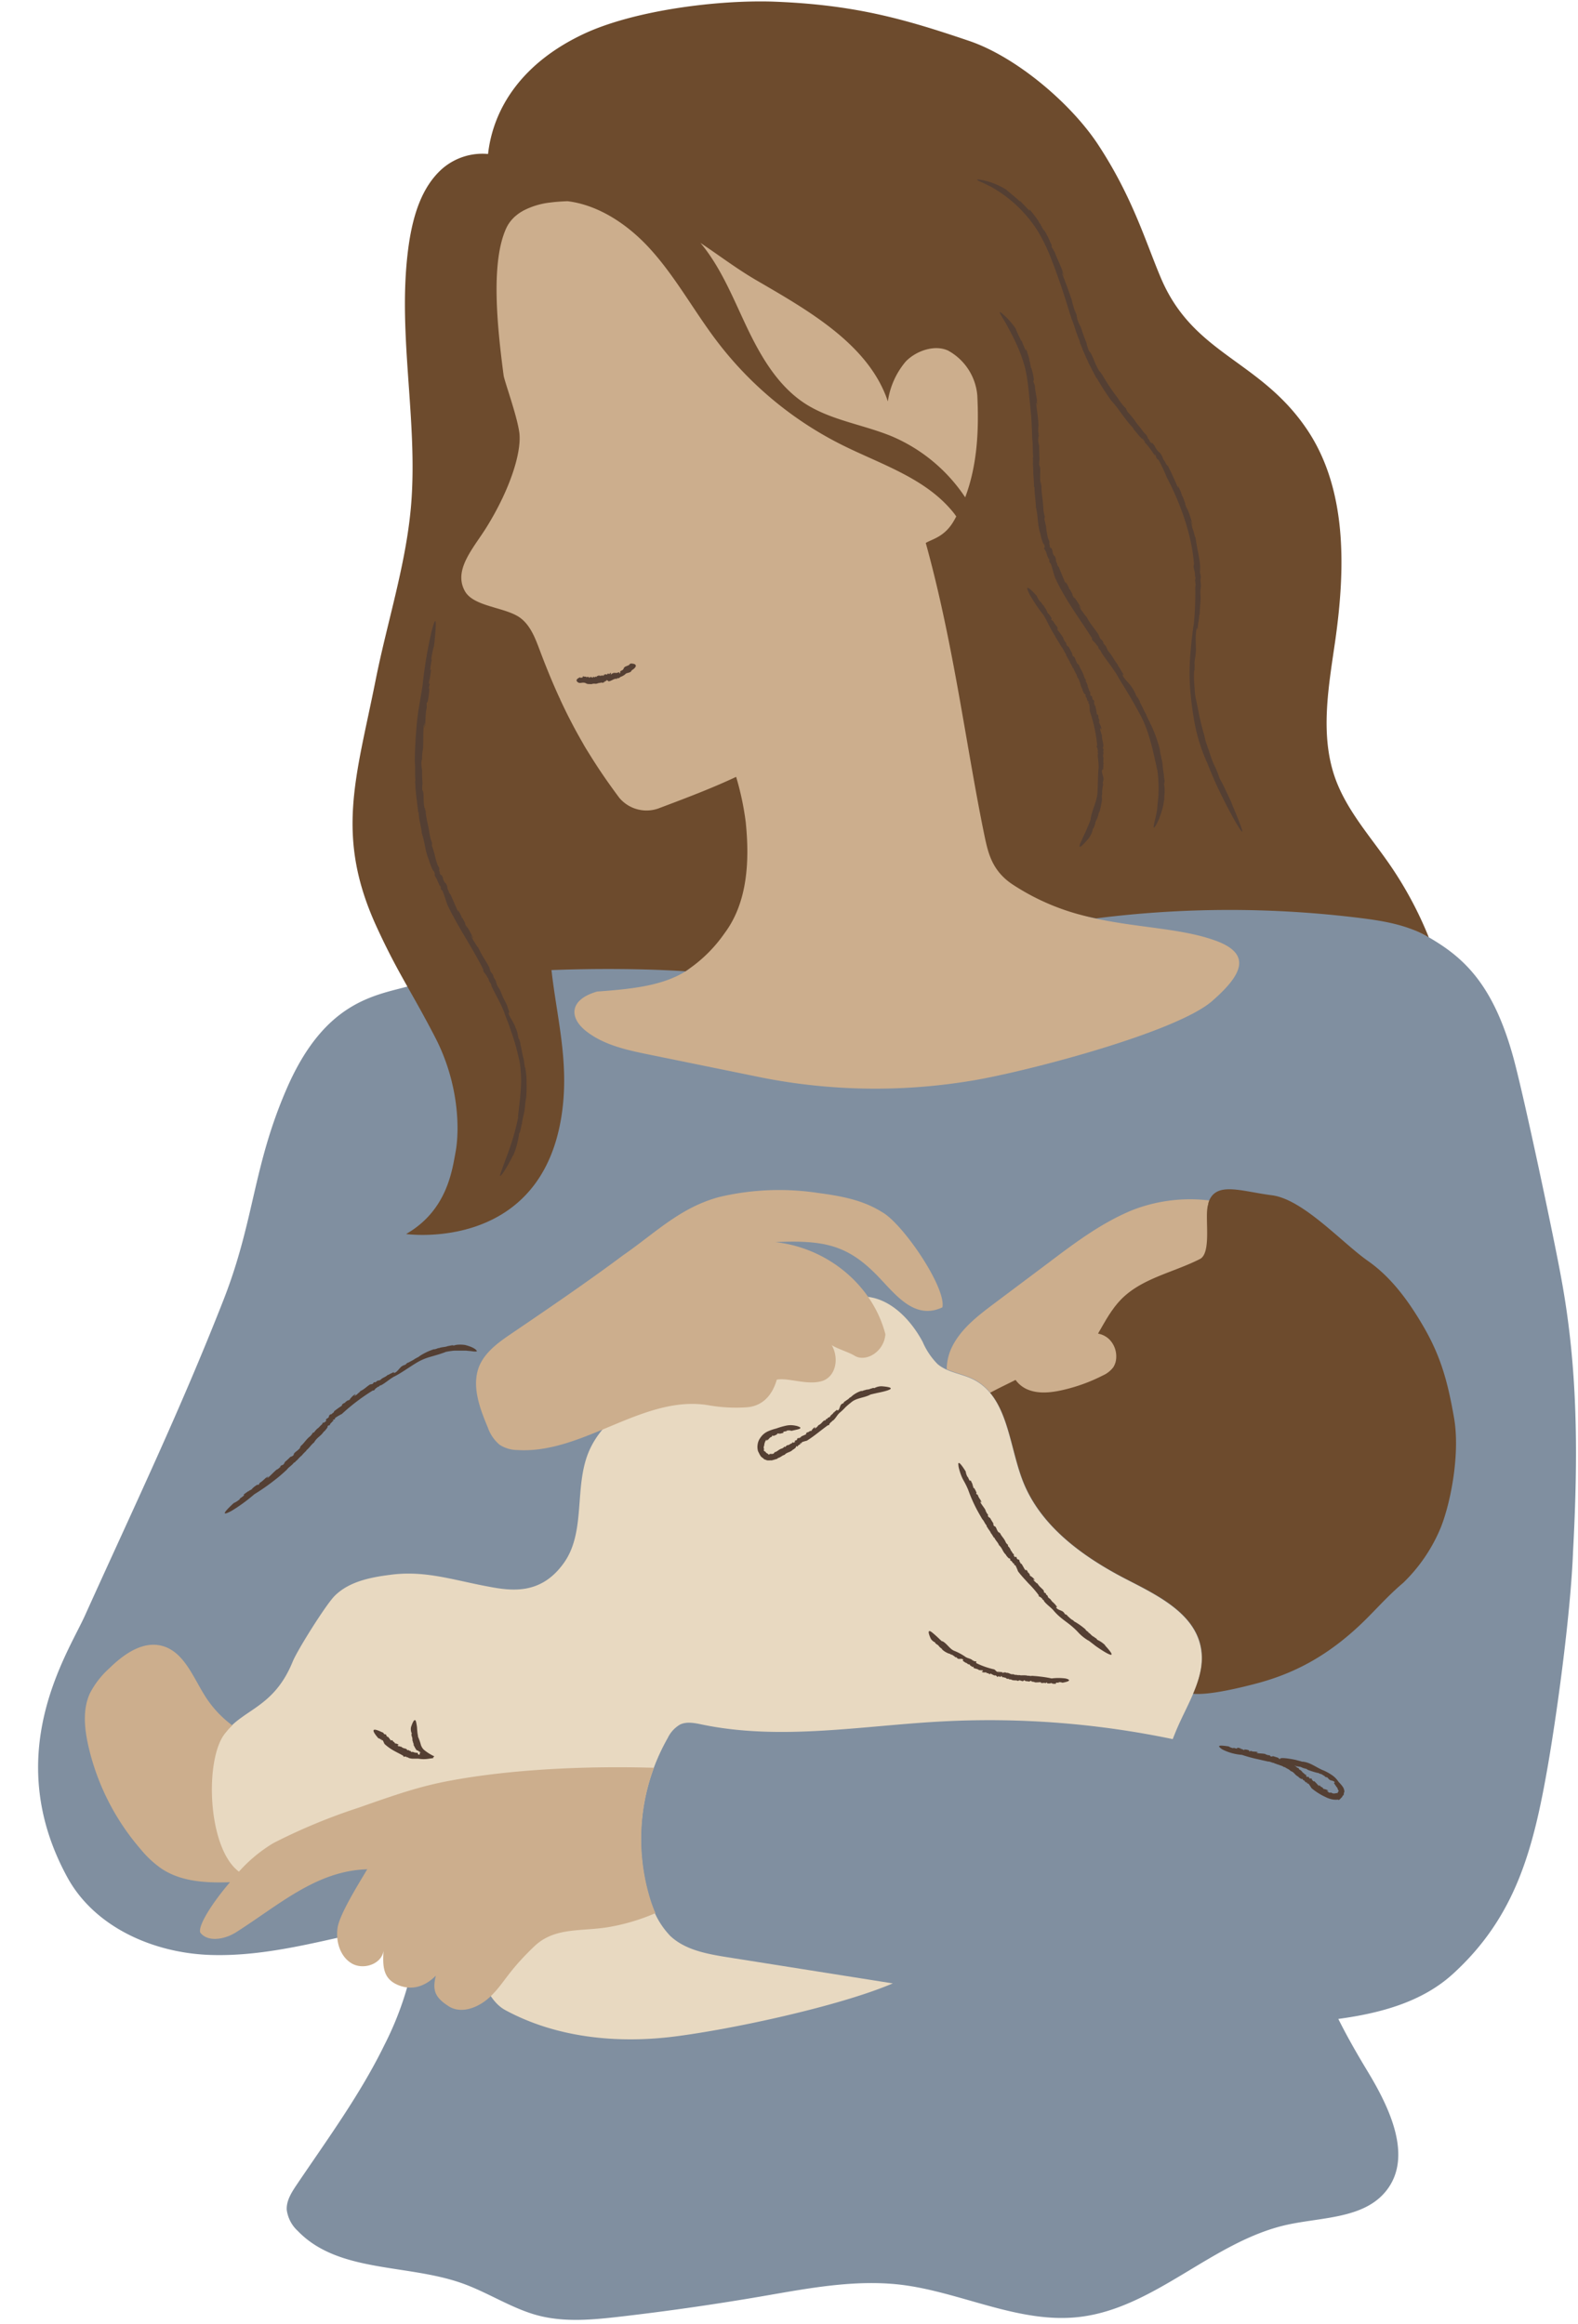 <?xml version="1.0" encoding="UTF-8"?>
<!DOCTYPE svg PUBLIC '-//W3C//DTD SVG 1.0//EN'
          'http://www.w3.org/TR/2001/REC-SVG-20010904/DTD/svg10.dtd'>
<svg height="439.6" preserveAspectRatio="xMidYMid meet" version="1.0" viewBox="-7.2 -0.3 298.5 439.6" width="298.5" xmlns="http://www.w3.org/2000/svg" xmlns:xlink="http://www.w3.org/1999/xlink" zoomAndPan="magnify"
><g data-name="Layer 2"
  ><g data-name="Layer 1"
    ><g
      ><g id="change1_1"
        ><path d="M290.36,293.26c-.43,11.2-2.85,29.41-4.76,40.45-2.76,15.87-6.1,28.6-18,39.43-5.75,5.23-13.55,7.39-21.64,8.48,1.72,3.45,3.66,6.81,5.62,10.05,4.16,6.89,8.44,16,3.53,22.35-4.15,5.38-12.12,5.08-18.76,6.52-14.15,3.08-25.07,15.84-39.47,17.47-11.43,1.29-22.35-4.76-33.77-6.12-8.71-1-17.47.7-26.11,2.19q-13.4,2.3-26.89,3.86c-5.12.59-10.38,1.09-15.37-.18s-9.58-4.38-14.55-6.14c-10.4-3.69-23.41-1.93-31.06-9.89a6.58,6.58,0,0,1-2.09-4c-.09-1.72.91-3.29,1.87-4.72,5.85-8.67,12.07-17.15,16.65-26.55a60.68,60.68,0,0,0,6.4-22.5,21.17,21.17,0,0,0-7.33.56c-10.6,2.17-21.17,5.35-32,5s-22-5.27-27.14-14.78c-12.66-23.3.13-42.22,3.37-49.41,9.3-20.6,18-38.75,26.25-59.8,5.86-15,5.51-25.13,11.93-39.9C54.4,188.68,64.13,188,70.68,186.1c12.92-3.67,58.68-17.58,70.62-11.43L161.79,169c27.7-9,47-5.13,75.94-1.52,4.37.54,21.13,7.15,25,9.33,6.79,3.86,12.51,8.88,16.38,23.09,2.05,7.53,7.67,34.11,9,41.48C291.33,258.7,291.32,275.3,290.36,293.26Z" fill="#808fa0"
        /></g
        ><g id="change2_1"
        ><path d="M215.45,326.69c-.29.68-.55,1.33-.81,2a169.72,169.72,0,0,0-43.95-3.33c-15,.82-30.23,3.63-45,.59-1.42-.3-3-.64-4.28,0a5.88,5.88,0,0,0-2.3,2.53,38.75,38.75,0,0,0-3.31,30.69,15.59,15.59,0,0,0,3.77,6.73c2.84,2.7,7,3.43,10.84,4.05l31.28,4.95-.13.05c-10.1,4.29-30.3,8.63-41.18,10s-22.35.23-32-5c-6.51-3.53-6.2-18.95-14.09-26.84-6.5-6.5-5.15-4.25-18.72-.49-5.3,1.48-14.26,4.41-19.15,1.89-6.83-3.52-5.15-22.22-1-27.05,3.52-4.56,9.2-4.7,12.76-13.46.89-2.18,6.25-10.71,7.9-12.38,2.68-2.7,6.68-3.52,10.45-4,6.41-.89,11.65.87,18,2.09,4.54.88,10.38,2,14.9-4.3,4.18-5.8,2-14.07,4.6-20.73,2.72-6.92,10-10.75,16.69-14l27.94-13.49c2.21-1.06,4.51-2.15,7-2.22,5.08-.15,9.27,4.08,11.67,8.56a13.63,13.63,0,0,0,2.81,4.2c1.86,1.6,4.52,1.81,6.71,2.89,6.58,3.26,6.74,12.33,9.38,19.17,3.35,8.69,11.54,14.53,19.83,18.78,5.81,3,12.64,6.36,13.87,12.77C221,316.66,217.59,321.69,215.45,326.69Z" fill="#e8d9c1"
        /></g
        ><g id="change3_1"
        ><path d="M222.08,189.08c-7,6.07-36.27,13.64-46,15.14a110.9,110.9,0,0,1-39-.64l-21.43-4.37c-4.17-.85-8.5-1.77-11.88-4.37s-3.32-6.06,2-7.57c7.75-.54,12.65-1.33,16.78-3.85,2.61-1.59.71-4.32,3.21-7.65,4.39-5.86,2.89-4.42,2.19-11.7a53.2,53.2,0,0,0-1.81-8.52c-4.11,1.93-8.76,0-14.84,2.24a6.7,6.7,0,0,1-7.67-1.92,103.83,103.83,0,0,1-15-27.76c-.85-2.25-1.72-4.65-3.59-6.15-2.72-2.17-8.92-2.13-10.62-5.16-2.32-4.13,1.8-8.32,4.25-12.37,4.38-7.28,6.51-14.32,5.92-17.86C84,83.22,81.75,77,81.61,76c-1.17-9,2-33.3,5.08-39.82,1.44-3.06,5-4.37,8.38-4.76a39.18,39.18,0,0,1,21.75,3.73c6.12,3,16.18,8,22.08,11.45,9.77,5.69,37.56,11.51,41.13,22.24a14.85,14.85,0,0,1,3.39-7.55c1.93-2,5.44-3.25,8-2.06a10.66,10.66,0,0,1,5.52,8.5c.5,8.31-.21,16.65-4.42,23.83-1.73,2.94-4,3.34-5.26,4.09,5.35,19.31-7.52,45.79-4.06,62.45.6,2.91,1.32,6.32,5.1,8.89,5.12,3.49,6.38,5.3,11.58,6.43,8.09,1.77,15.9,1.87,22.22,4C230,180,227.73,184.14,222.08,189.08ZM207,228.62c-5.66,2.32-10.63,6-15.53,9.71l-10.6,7.95c-3.15,2.37-6.42,4.87-8.09,8.44a9.93,9.93,0,0,0-.9,4c1.6.72,3.43,1.06,5,1.84a9.83,9.83,0,0,1,3.21,2.57c1.15-.65,11.66,5.69,13.38,4.85a5.16,5.16,0,0,0,2,1.69c2.09,1,4.56.76,6.83.25a32.5,32.5,0,0,0,7.64-2.77,5.1,5.1,0,0,0,2-1.55,3.6,3.6,0,0,0,.55-1.71,4.55,4.55,0,0,0-1.29-3.56,3.94,3.94,0,0,0-2.15-1.1c1.32-2.29,1.1-4.74,2.93-6.59,3.94-4,9.88-5.06,14.88-7.61,2.16-1.1,1-7.35,1.44-9.73.08-.51-6.92-8.13-6.76-8.51A30,30,0,0,0,207,228.62ZM116.5,334.11c-13.14-.38-27,.31-38.34,2.4-5.74,1.05-10,2.5-17.49,5.14a110.45,110.45,0,0,0-16.14,6.7A28.05,28.05,0,0,0,38,353.76c-6.06-4.52-6.53-21.67-2.51-26.3a11.76,11.76,0,0,1,1.25-1.37,20.59,20.59,0,0,1-5.07-5.42C29.32,317,27.57,312,23.26,311c-3.65-.84-7.16,1.72-9.82,4.33A16.5,16.5,0,0,0,9.82,320c-1.39,3-1.07,6.51-.36,9.75a45.27,45.27,0,0,0,10,19.83,19.39,19.39,0,0,0,3.93,3.64c3.72,2.45,8.37,2.7,12.91,2.54-3.42,4-6.07,8.23-5.62,9.52,1.36,1.82,4.52,1.39,6.82-.08,8.12-5.16,15.15-11.61,24.77-11.89-1.89,3.17-5.26,8.59-5.62,11.12s.49,5.41,2.7,6.7,5.68.11,6-2.43c-.18,2.94-.1,5.24,2.59,6.44s5.24.39,7.31-1.71c-.72,2.86-.1,4.14,2.37,5.76s5.81.24,7.94-1.8c2.65-2.55,3.21-4.63,8.33-9.52,4-3.8,9.2-2.68,14.58-3.72a38.77,38.77,0,0,0,8.32-2.54c-.35-.79-.65-1.62-.92-2.44A38.75,38.75,0,0,1,116.5,334.11Zm43.76-104.73c-3.42-2.28-6.9-3.25-12.65-4a49.14,49.14,0,0,0-18.8.77c-7.39,2-12,6.76-18.23,11.07C104.2,242,96.3,247.39,89.51,252c-2.36,1.6-4.83,3.37-6,6-1.59,3.74,0,8,1.57,11.75A7.49,7.49,0,0,0,87.3,273a6.24,6.24,0,0,0,3.34,1c12.55.81,23.9-10.61,36.29-8.45a30,30,0,0,0,7.08.37c2.41-.15,4.69-1.6,5.73-5.23,2.17-.41,5.59,1.05,8.39.31s3.45-4.35,2-6.84c1.24.78,3.22,1.3,4.46,2.08,2.18,1.14,5.49-.94,5.69-4.16-2.46-9.44-11.13-16.37-20.83-17.41,9.23-.41,13.67.52,19.39,6.43,3.34,3.45,6.94,8.4,12.23,5.91C171.77,243.47,164.41,232.38,160.26,229.38Z" fill="#ccae8d"
        /></g
        ><g id="change4_1"
        ><path d="M184.22,166.93a43.75,43.75,0,0,0,15.93,6.5,200.38,200.38,0,0,1,49.85-.08c4.38.54,8.84,1.27,12.67,3.45l.41.23a70.89,70.89,0,0,0-7.55-14c-3.63-5.23-8-10.1-10.15-16.09-2.95-8.27-1.25-17.36,0-26.05,1.95-13.79,2.31-29-5.65-40.4-8.9-12.8-21.18-13.78-27.3-28.13C209.55,45.6,207.07,37,200.48,27,195.33,19.2,185,10.45,176.13,7.44,163.82,3.26,154.38.56,138.89,0,128.45-.31,113,1.63,103.47,6,91.55,11.52,86.1,20.17,85.12,28.83a11.62,11.62,0,0,0-8.69,2.81C72.57,35.08,71,40.38,70.2,45.49,67.69,62.05,72,79,70.53,95.66c-1,11.1-4.51,21.8-6.68,32.72-3.69,18.51-7.69,29.44.17,46.6,4.08,8.9,6.62,12.28,11.12,21s4.61,17.4,3.85,21.58c-.67,3.64-1.65,11.14-9.37,15.58,0,0,25.82,3.67,29.5-23.05,1.33-9.7-1-17.9-2-26.88,8.38-.32,17.38-.28,25.34.23a26.91,26.91,0,0,0,7.4-7.2c4.39-5.86,4.75-13.78,4-21.06a53.43,53.43,0,0,0-1.81-8.52c-4.11,1.93-8.35,3.59-14.43,5.87a6.72,6.72,0,0,1-7.68-1.92c-1.29-1.73-2.49-3.42-3.61-5.09h0c-.55-.82-1.07-1.63-1.58-2.44l-.25-.4c-.49-.79-1-1.58-1.43-2.37l-.22-.38q-.66-1.16-1.29-2.31c0-.07-.07-.13-.1-.19-.43-.81-.85-1.62-1.27-2.45l-.24-.48c-.4-.82-.8-1.65-1.19-2.49,0-.1-.09-.2-.13-.3-.37-.79-.72-1.59-1.07-2.4-.07-.15-.13-.29-.19-.44-.37-.86-.73-1.74-1.09-2.63l-.23-.57c-.37-.92-.73-1.86-1.09-2.82-.85-2.25-1.71-4.65-3.59-6.15-2.72-2.17-8.92-2.13-10.62-5.16-2.32-4.13,1.8-8.32,4.25-12.37C89.48,91.87,91.6,84.83,91,81.29c-.52-3.35-2.81-9.56-2.94-10.62-1.18-9-2.51-21.38.55-27.9.09-.19.19-.36.29-.54s.1-.14.14-.22l.19-.27a3,3,0,0,1,.22-.28l.14-.18.29-.3.11-.12c.11-.11.23-.21.35-.31a.27.27,0,0,1,.08-.07l.4-.32,0,0,.46-.31h0l.51-.3A14.56,14.56,0,0,1,97,38c1-.13,2.1-.2,3.16-.24,5.93.73,11.43,4.44,15.54,8.94,4.9,5.36,8.37,11.85,12.78,17.63A67.83,67.83,0,0,0,152,83.83c7.23,3.62,15.42,6.15,20.69,12.28.37.42.71.85,1,1.29-.17.31-.33.62-.51.92-1.73,2.94-4,3.34-5.26,4.09,5.35,19.31,7.7,39,11.16,55.63C179.72,161,180.44,164.36,184.22,166.93Zm-8.84-73.15a31.42,31.42,0,0,0-13.95-11.57c-5.38-2.2-11.38-3-16.26-6.11-5.35-3.44-8.63-9.27-11.33-15-2.51-5.34-4.77-10.94-8.54-15.45,3.56,2.38,7,5,10.69,7.13,9.77,5.69,21.2,12.13,24.76,22.86a14.93,14.93,0,0,1,3.39-7.56c1.93-2,5.44-3.25,8-2.06a10.69,10.69,0,0,1,5.53,8.5C178,81.1,177.66,87.73,175.38,93.78Zm90,194.79a31,31,0,0,1-7.15,10.56c-2.33,1.95-4.39,4.2-6.53,6.37-7.72,7.85-14.89,11.05-21.74,12.8-2.56.66-8.38,2.1-11.46,1.81,1.22-2.87,2.06-5.78,1.48-8.79-1.23-6.41-8.06-9.8-13.87-12.77-8.29-4.25-16.48-10.09-19.83-18.78-2.12-5.49-2.65-12.4-6.17-16.6.24-.14.51-.28.8-.43,1.13-.6,2.63-1.31,4-2a5.41,5.41,0,0,0,2,1.69c2.09,1,4.56.75,6.83.24a32.55,32.55,0,0,0,7.65-2.76,5.09,5.09,0,0,0,2-1.56,3.53,3.53,0,0,0,.55-1.7,4.58,4.58,0,0,0-1.29-3.57,4.09,4.09,0,0,0-2.14-1.1l.25-.45c.18-.3.35-.6.52-.9l.21-.36c.08-.15.17-.29.26-.44l.24-.42c.08-.14.17-.28.26-.42s.17-.28.26-.42.22-.34.34-.51l.2-.31.3-.41.27-.38.43-.53a2.11,2.11,0,0,1,.19-.23q.32-.37.66-.72c3.94-4,9.88-5.06,14.88-7.61,2.16-1.09,1-7.35,1.43-9.73,0-.23.09-.44.14-.64a.93.93,0,0,0,0-.13c.06-.2.12-.39.19-.56,1.51-3.61,6.25-1.71,11.87-1,5.91.77,13.27,9,18.15,12.42,4.49,3.14,7.78,7.72,10.53,12.45,3.35,5.77,4.61,10.66,5.76,17.23S267.33,283.6,265.38,288.57Z" fill="#6d4b2d"
        /></g
        ><g id="change5_1"
        ><path d="M104.68,129.06h0Zm7.45-3.84v0c-.18.07-.28.12-.29.32-.13-.14-.14.07-.21,0h0c0,.18-.25,0-.27.21,0,0,0-.06,0-.08s-.12.16-.19.07c-.14.12-.38.23-.39.43v0c0,.14-.07.06-.11.15s0,0,0,0c0,.14-.18.13-.21.2l0-.06-.12.09,0,0c.08.18-.15,0-.19.11s0,.45-.15.41,0-.15-.07-.05c0-.09,0-.08,0-.14s-.16,0-.21.06l0-.07c0,.18-.25,0-.26.15s-.17-.19-.23,0l-.08-.08c-.06,0,0,.14-.07.11s-.09,0-.08-.09c-.16-.06-.21.23-.43.11,0,.14-.11.09-.11.2,0,0-.17.05-.11-.1s0,0,0,0V127c-.13-.1-.15.13-.25.14s.07,0,.06.06H108v-.07h-.15l0,.07c-.08,0-.13-.15-.18,0s.09.08,0,.13a1.53,1.53,0,0,0-.37-.08c0,.08,0,.09,0,.11l0-.08c-.1.14-.08-.16-.18,0v.12c-.08.17-.09-.16-.17.08,0,0,0,.17,0,.15v-.08s0,0-.06,0,0-.11-.06-.09l0-.1-.07.15c-.08-.07-.18,0-.22,0s-.16,0-.18.09c0-.08-.07-.1,0-.18,0,.08-.14.17-.19.08h0c-.18-.08-.28.15-.44.05,0,.09-.07,0,0,.16-.15.14-.3-.23-.35.14-.07,0-.09-.08-.12-.1v0a.71.71,0,0,1-.28,0s-.06.21-.15.16,0,0,0-.06,0,0,0-.08a.08.08,0,0,1,0,.05v0c-.06,0-.05,0,0,0a.11.11,0,0,0,0,.05c0-.09-.17,0-.17-.12-.17,0-.3.14-.45.16a.11.11,0,0,1,.07-.13H104c0-.08.07,0,.1-.05s-.26.11-.39,0l0,.06h0a.15.15,0,0,1-.06.09c0-.08,0-.17,0-.18s-.16,0-.24,0,0,.06,0,.09,0-.09-.08-.06l0-.1c0,.1-.11.09-.13.12s.06-.05.08-.1l-.21,0c-.09.06,0,.1-.06.18s-.15.06-.21,0v.09c-.14,0-.21,0-.27-.1-.56.24-.69.46-.66.63a.52.52,0,0,0,.21.29c.36.29.63.08,1.11.1s.51.28,1,.26a4.52,4.52,0,0,0,.64,0c.1-.12.28,0,.39-.11l0,.07s.08-.06.12,0v0c.06-.06.13,0,.16,0v0h.08l0,0a.45.45,0,0,1,.31-.06l0-.09c.21.09.27-.11.46,0v0c.2-.26.38.12.58-.14,0,0,0,.05,0,.07s.22-.07.19-.25c.08,0,.07,0,.09.11s0-.12.11-.14l0,0,.16-.06-.06-.15c.1,0,.06.18.14.13l0-.13c.13,0,.24.17.39.24.52-.07,1-.54,1.48-.49l0,.08c.06.13.06-.24.12-.13l0-.08s.06,0,.05.07,0,0,.06-.09l.08.06c.22,0,.32-.23.52-.29s.69-.32.88-.54.91-.16,1.12-.59c0,0,0,0,0-.06l.31-.21a1,1,0,0,0,.2-.17,1.2,1.2,0,0,0,.29-.38C113.11,125.49,113,125.24,112.13,125.22Zm80-78.67.12.35S192.24,46.79,192.13,46.55ZM218.89,130v.09A.51.51,0,0,1,218.89,130ZM195.53,60h0l0-.09Zm30.88,95c1.59,2.73,2.35,3.69-.67-3.42l.08.08c-1-2.08-1.55-3.38-2.34-4.76a16.68,16.68,0,0,0-.88-2.24l0,0c-.66-1.23-.95-2.69-1.49-3.92a.8.8,0,0,1,.19.35,9.14,9.14,0,0,1-.68-2.27c-.18-.55-.35-1.17-.5-1.8s-.32-1.28-.45-1.91-.24-1.23-.35-1.76-.2-1-.28-1.37l0,.09a12.12,12.12,0,0,1-.25-2s0-.12,0-.11a21.19,21.19,0,0,1-.1-3.43l.08,0c0-.61,0-1.22.09-1.84l-.07.69c-.18-.25.22-1.38.23-2.73s-.13-2.58.1-3.87c0-.64.09.56.12-.38.11,0,0,.44.13.21,0-.92.26-1.49.28-2.63l.09,0c0-1.48.26-2.8.14-3.79-.09-1.54.24-1,0-2.63l.07-.63c0-.69-.15-.49-.17-1.25.07,0,0-1,.06-.52-.06-1.74-.57-3.45-.88-5.7-.23-.46-.43-1.59-.63-1.91.06-.08-.62-2.21-.13-1,0,.1.09.29.06.28l.12.13a20.61,20.61,0,0,0-1.17-3.45c.1.37.28.85.12.54l-.39-1.12c.05.07.1.14.14.21l-.61-1.67v.26a8,8,0,0,0-.79-2c-.24-.38.23.79-.16,0-.22-.54-.52-1.2-.83-1.9s-.68-1.42-1-2.06c0,.16-.21-.18-.44-.52l0-.09c-.91-1.29-.15-.58-1.07-1.85l-.25-.17c-.92-1.07-.28-.73-1.38-1.87.38.49,0,.34-.39-.29l.18.11a7.72,7.72,0,0,1-.53-.65c.18.17.17,0-.22-.45l.33.27-.82-.83c-.49-.76-1.46-1.8-1.61-2.15a18,18,0,0,0-1.52-1.8c.3.26-.34-.59-.08-.4a11.26,11.26,0,0,1-1.6-2l.08.08a39,39,0,0,1-3.1-4.63c0,.12-.48-.79-.46-.51-1.05-1.7-1.36-3.36-2-3.89a8.37,8.37,0,0,1-.47-1.47l.09.19c-.63-1.58-.78-2.06-1.18-3.26a8.47,8.47,0,0,1-.73-1.73c.17.33,0-.11-.11-.52.09.26.14.33,0-.22a1.31,1.31,0,0,1-.14-.29s0,0,0,0c-.23-.67-.22-.54-.13-.23,0,0,0,0,0,.13-.14-.74-.62-2-.54-2.09-.66-2-1.24-3.48-1.87-5.16,0-.21.18.17.37.66l-.44-1.2c.08,0,.29.68.43,1-.36-1.48-1.18-2.9-1.79-4.58l-.21-.31,0-.1a2.83,2.83,0,0,1-.37-.56c0-.26.16-.06-.23-.85A16.32,16.32,0,0,0,190.17,43c.24.43.13.32,0,.15-.23-.39-.32-.63-.52-.9l.06-.09c0,.19-.72-.92-.87-1s.46.52.56.59a25.89,25.89,0,0,0-1.6-2.14c-.65-.69,0,.2-.32-.1l-1.8-1.89.15.27c-1.15-1.05-1.89-1.61-2.69-2.31a13.36,13.36,0,0,0-4.9-1.88c-.75-.11-.74,0-.35.2s1.06.46,1.63.77l.75.36a2.68,2.68,0,0,1,.3.18,24.72,24.72,0,0,1,8.5,8.14,32.16,32.16,0,0,1,2.36,4.76c.56,1.39,1.09,2.82,1.9,5.14s1.49,4.63,2.19,6.82c.46,1,.93,2.89,1.49,4.08l.11.51a8.57,8.57,0,0,1,.53,1.33l0,0c.31.6.57,1.32.73,1.61h0l.35.74-.09-.11,1.61,3.08,0-.12A47.54,47.54,0,0,0,203,75.47h0c1.74,1.94,2.38,3.34,4.22,5.27-.23-.24.05.14,0,.13.79.93,1.59,2,1.75,1.85.53.71.38.61.4.75.06-.06.54.54,1,1.1l-.21-.24c.39.53.78,1.06,1.14,1.61l-.08-.41c.53.9,0,.32.57,1.14l.1-.08a27.57,27.57,0,0,1,1.59,3.35c2.69,5.11,4.8,11.12,5.18,16.53l-.07.25c-.13.12.36,1.46.24,1.68l.1.62c0,.18,0,.55-.07.24a9.13,9.13,0,0,0,.11,1l-.07.62a60.21,60.21,0,0,1-.25,6.65c-.23,1.45-.49,3.54-.66,5.7a43.86,43.86,0,0,0-.11,6,61.61,61.61,0,0,0,.88,7.13,32.45,32.45,0,0,0,2.08,6.93,1.6,1.6,0,0,0,.23.49c.51,1.31,1.05,2.62,1.62,3.9,0,0,.52,1.17,1.26,2.66S225.62,153.64,226.41,155ZM212.3,85.21h0l.12.08Zm-23.83-13v.27S188.5,72.4,188.47,72.21Zm-.41,10.5v0Zm25,64.44a8.29,8.29,0,0,1-.11-1l0,0c-.11-.53-.16-1.08-.22-1.62a6.31,6.31,0,0,0-.3-1.59.49.49,0,0,1,.13.28,8.8,8.8,0,0,1-.38-1.8,24.27,24.27,0,0,0-1.91-5.11l.06.06a15.44,15.44,0,0,1-.7-1.41c0-.05,0-.1,0-.09-.4-.6-.9-1.87-1.23-2.35l.05-.06-.68-1.25.23.48c-.24-.07-.4-1-1-1.82-.47-.84-1.34-1.46-1.8-2.33-.34-.35.35.26-.1-.29.08-.07.24.24.21,0-.42-.56-.54-1-1.07-1.69l.05-.07c-.74-.85-1.1-1.8-1.63-2.34-.71-.91-.25-.77-1.06-1.66l-.17-.45c-.28-.43-.32-.22-.6-.72.07,0-.36-.62-.12-.38-.64-1.12-1.61-2.06-2.38-3.56-.31-.24-.71-1-.94-1.17,0-.07-.9-1.43-.28-.7.05.07.12.19.1.19l.13.06a23,23,0,0,0-1.46-2.26c.13.25.33.57.15.38s-.29-.5-.43-.76l.14.12-.61-1.15,0,.2a6.24,6.24,0,0,0-.69-1.43c-.21-.26.18.59-.16,0-.18-.39-.38-.88-.59-1.4s-.44-1.07-.64-1.57c0,.13-.15-.14-.29-.41l.06-.06c-.55-1,0-.46-.49-1.49l.09.08-.26-.23c-.51-.91,0-.57-.59-1.59.15.42-.11.25-.24-.29l.11.11a2.5,2.5,0,0,1-.2-.58c.08.17.13.06,0-.37l.17.27-.36-.79a15.35,15.35,0,0,1-.35-2,12.35,12.35,0,0,0-.37-1.71c.11.27,0-.51.14-.3a6,6,0,0,1-.31-1.87l0,.08c-.09-1.62-.38-2.75-.36-4.22-.09.07-.07-.7-.18-.51-.19-1.51.14-2.77-.24-3.31a6.43,6.43,0,0,1,.07-1.18l0,.17c-.06-1.3-.07-1.67-.08-2.64a5.81,5.81,0,0,1-.2-1.42c.08.28.06-.07.05-.4,0,.21,0,.27.08-.15a.78.78,0,0,1-.05-.24s0,0,0,0c0-.54-.06-.45-.06-.19,0,0,0,0,0,.08a12.4,12.4,0,0,1,.06-1.63c-.1-1.63-.3-2.78-.46-4.13,0-.15.12.16.18.55l-.11-1c.09,0,.1.55.14.84.05-1.16-.37-2.34-.44-3.68l-.11-.27v-.08s-.13-.28-.18-.48.18,0,.06-.67a11.28,11.28,0,0,0-.54-2.13c.08.37,0,.26,0,.11a5.85,5.85,0,0,0-.15-.77l.09-.06c-.06.15-.33-.81-.4-.92s.2.48.27.55c-.36-1.29-.18-.65-.59-1.93-.29-.65-.05.16-.24-.14-.24-.58-.5-1.14-.73-1.82v.24c-.51-1.06-.83-1.69-1.11-2.44A13.77,13.77,0,0,0,182.36,59c-.44-.38-.51-.28-.37,0a10.27,10.27,0,0,0,.69,1.19l.45.79c.8,1.46,1.38,2.57,1.94,3.79a28.65,28.65,0,0,1,1.63,4.5,33,33,0,0,1,.65,4c.12,1.14.23,2.28.42,4.11s.23,3.63.29,5.36c.16.82.05,2.28.18,3.26l-.06.38a5.45,5.45,0,0,1,0,1.07l0,0c.07.5.05,1.07.08,1.32l0,0,0,.61,0-.1c.08.88.13,1.78.14,2.58l.09-.07c0,1.72.23,2.33.27,3.89l0,0c.47,1.92.22,3.11.87,5.07-.08-.25,0,.11,0,.1.22.91.51,1.87.69,1.83.17.66.1.55,0,.66s.29.53.46,1l-.11-.22c.16.48.33,1,.53,1.43l0-.33c.25.76-.1.25.21,1l.11,0c.39,1,.48,1.71.85,2.73,1.86,4.12,4.8,8,7,11.47l0,.2c-.06.15.82.83.8,1l.33.36c.06.12.2.37,0,.19a4,4,0,0,0,.49.61l.2.44c1,1.47,1.92,2.6,2.9,4.15.53,1,1.39,2.3,2.21,3.68s1.62,2.79,2.17,3.84c1.64,2.95,2.43,6.8,3.15,10.07a1.31,1.31,0,0,0,.1.39,24.42,24.42,0,0,1,.24,3.08s0,.23,0,.62,0,.92-.06,1.53-.14,1.28-.19,2-.24,1.31-.34,1.89c-.3,1.12-.45,1.93-.25,1.8a3.84,3.84,0,0,0,.62-1,7.28,7.28,0,0,0,.51-1.23,12.54,12.54,0,0,0,.55-1.84l0,.09c.08-.44.14-.84.21-1.21s0-.71.06-1A8,8,0,0,0,213,148,1.69,1.69,0,0,0,213.07,147.15Zm-21-30.25,0,.13S192.15,117,192.1,116.9Zm1.57,5.2h0l0,0Zm-3.44-7.83a4.22,4.22,0,0,1-.56-.82v.15a3.72,3.72,0,0,1-.7-1.16c-3-3.32-1.34-.25-1.34-.25a30.4,30.4,0,0,0,2.63,3.9c.92,1.57,1,2.07,2,3.65.43.79.94,1.59,1.38,2.35.32.3.54,1,.87,1.39l0,.2a1.21,1.21,0,0,1,.26.47h0c.16.2.26.47.34.57h0l.15.27-.06,0a5,5,0,0,1,.6,1.14l.07-.07c.28.81.58,1,.78,1.78h0c.62.79.45,1.47,1,2.32-.07-.11,0,.06-.05.06.19.43.38.88.56.83.11.31,0,.27,0,.34s.2.23.29.48l-.07-.1.27.7.1-.19c.09.4-.14.16,0,.51l.11,0a8.88,8.88,0,0,1,.13,1.45,27.35,27.35,0,0,1,1.4,6.49l-.08.1c-.12.05.26.54.14.63l.09.24c0,.07,0,.21-.08.09a.91.91,0,0,0,.1.38l-.06.25c0,.87.2,1.6.16,2.52-.13,1.1-.13,3.17-.2,4.37,0,1.72-1,3.5-1.3,5.17,0,0,0,.2,0,.2a14.13,14.13,0,0,1-.58,1.45l-.12.29a7.06,7.06,0,0,1-.31.72l-.83,1.8c-.49,1.06-.49,1.69,1.46-.66v.05c.23-.39.41-.7.55-1a3.89,3.89,0,0,0,.26-.91c.2,0,.31-.67.42-.85v0c0-.57.49-1,.52-1.57,0,0,.05.05,0,.17.09-.38.18-.9.3-.9.11-.44.25-1,.33-1.48a4,4,0,0,0,.12-1.26l0,0c-.06-.34.05-.43.05-.8,0,0,0-.05,0,0-.05-.37.11-1.05.09-1.35h.08l0-.72,0,.27c-.18-.11.17-.54.07-1.07s-.35-1-.27-1.5c-.09-.24.15.21.08-.15.1,0,.07.17.15.08-.05-.35.1-.58,0-1l.08,0c-.16-.56.06-1.08-.1-1.45-.09-.59.21-.41,0-1l.09-.25c0-.27-.15-.18-.13-.47.07,0,0-.38.1-.21,0-.67-.31-1.32-.29-2.2-.16-.16-.16-.61-.28-.73,0,0-.16-.86.06-.41,0,0,0,.12,0,.12l.09,0c.06-.52-.27-.87-.35-1.35,0,.15.06.33,0,.22l-.09-.45.08.08c0-.22-.07-.45-.12-.67l-.06.11c0-.33.06-.48-.15-.82-.1-.14,0,.34-.14,0a11.87,11.87,0,0,0-.31-1.66c-.07.08-.11-.07-.18-.21l.07,0c-.28-.55.11-.27-.17-.81l-.14-.06c-.32-.46.06-.33-.34-.83.09.22-.12.17-.19-.12l.1,0a1.07,1.07,0,0,1-.14-.29c.07.08.12,0,0-.2l.14.11-.29-.37c-.05-.35-.34-.82-.29-1,0,0-.23-.7-.41-.81.13.11,0-.28.12-.21a1.93,1.93,0,0,1-.44-.88l0,0c-.26-.8-.69-1.26-.92-2-.07.07-.2-.31-.26-.17-.43-.66-.42-1.38-.87-1.47a2.19,2.19,0,0,1-.18-.58l.06.06c-.34-.57-.43-.74-.65-1.18-.15-.2-.32-.15-.49-.55.13.09,0-.06-.05-.21.06.09.1.11,0-.1a.41.41,0,0,1-.1-.09,0,0,0,0,0,0,0c-.15-.23-.14-.18-.09-.06s0,0,0,.06c-.06-.29-.39-.69-.3-.78-.44-.7-.83-1.16-1.22-1.72,0-.1.14,0,.26.17l-.27-.4c.08,0,.19.21.28.33-.18-.57-.72-1-1-1.6l-.13-.08v0s-.15-.08-.21-.16.15-.08,0-.37a3.78,3.78,0,0,0-.65-.89c.09.16,0,.13,0,.08s-.08-.27-.18-.36l.08-.07c0,.11-.32-.31-.38-.34s.19.18.26.19l-.55-.85C190.18,114,190.39,114.37,190.23,114.27ZM199.86,132h0l.07,0ZM73.35,133.18s0-.07.08-.27ZM91.9,200l0,.06ZM71.3,143.74v0Zm20.83,57.87,0,.08c-.2-.67-.09-.88-.28-1.63,0-.05,0-.1,0-.09-.27-.71-.4-2.15-.63-2.72l.06-.05-.41-1.43.14.54c-.26-.13-.15-1.13-.65-2.11-.3-1-1-1.79-1.36-2.77-.27-.43.3.35,0-.31.08-.07.19.29.19.08-.32-.65-.34-1.15-.79-1.94l0-.06c-.62-1-.83-2.06-1.32-2.69-.61-1-.15-.83-.87-1.88l-.14-.48c-.24-.48-.3-.28-.54-.83.08,0-.31-.69-.08-.41-.56-1.23-1.46-2.32-2.18-3.95-.31-.27-.68-1.09-.9-1.29,0-.07-.87-1.56-.27-.75,0,.07.12.21.1.21l.12.06A22.89,22.89,0,0,0,81,174.75c.12.28.31.62.14.41l-.43-.81.15.13-.63-1.23,0,.21a6.67,6.67,0,0,0-.73-1.5c-.21-.28.2.61-.15,0L78,168.85c0,.13-.17-.15-.32-.42l.05-.07c-.62-1.05,0-.48-.59-1.54l.09.07-.28-.22c-.57-.94-.09-.6-.74-1.63.18.44-.09.27-.26-.29l.13.11a4.94,4.94,0,0,1-.26-.6c.11.17.14.06,0-.38l.2.26-.44-.8a14.82,14.82,0,0,1-.56-2s-.1-.36-.22-.75a7.81,7.81,0,0,0-.35-1c.14.27,0-.54.12-.33a7.74,7.74,0,0,1-.52-1.92l0,.08c-.22-1.68-.67-2.82-.73-4.36-.08.08-.13-.72-.22-.51-.32-1.56,0-2.89-.43-3.43a7.22,7.22,0,0,1,.06-1.23l0,.17c-.07-1.35-.11-1.74-.08-2.74a5.94,5.94,0,0,1-.15-1.48c.06.29,0-.08.06-.41,0,.21,0,.28.08-.16a.9.9,0,0,1,0-.25h0c0-.56,0-.47,0-.21,0,0,0,0,0,.09a13.7,13.7,0,0,1,.19-1.69c.06-1.68,0-2.89.13-4.3.07-.15.09.18.07.59l.08-1c.09,0,0,.58,0,.89.27-1.17.09-2.46.41-3.82l0-.3,0-.08a1.59,1.59,0,0,1,0-.52c.1-.19.17,0,.26-.65a17.15,17.15,0,0,0,.25-2.25c-.07.38-.09.25-.09.08,0-.34.15-.53.15-.8H74c-.12.12,0-.91,0-1s0,.54,0,.63c.22-1.37.11-.68.32-2.05,0-.74-.11.12-.14-.25a16,16,0,0,1,.32-2l-.13.22a14.05,14.05,0,0,1,.54-2.74c1-9.13-.62-2.08-.62-2.08a84.46,84.46,0,0,0-1.56,9.65l-.71,4.25c-.2,1.2-.35,2.43-.5,4.39s-.24,3.88-.26,5.72c.13.88,0,2.42.12,3.45l-.06.4a5.36,5.36,0,0,1,.06,1.13l0,0c.08.53.11,1.13.15,1.39l0,0,.06.65,0-.11c.07.46.11.93.17,1.39s.11.9.15,1.32l.08-.08c.09,1.81.45,2.42.61,4.05l0,0c.68,2,.55,3.23,1.42,5.19-.11-.24,0,.12,0,.11.3.93.72,1.89.88,1.85.24.67.15.56.11.67s.31.55.54,1.05l-.13-.23.65,1.45,0-.34c.29.79-.09.27.26,1l.11-.06c.46,1.07.6,1.75,1,2.81,2,4.22,4.89,8.36,6.78,12.24v.21c-.08.14.74.95.71,1.15l.29.41c0,.14.16.41,0,.21a3.68,3.68,0,0,0,.43.68l.14.49c.78,1.64,1.6,3,2.32,4.74.18.54.43,1.2.71,1.91s.53,1.5.81,2.29a41.5,41.5,0,0,1,1.25,4.42,12.83,12.83,0,0,1,.41,2.67,17.41,17.41,0,0,1,.06,2.8c-.08,1.89-.34,3.76-.53,5.53a1.16,1.16,0,0,0,0,.42c-.2,1.06-.47,2.12-.76,3.17,0,0-.26.95-.67,2.18s-1,2.74-1.41,3.89-.74,2-.51,1.85,1-1.15,2.41-3.93v.09A16.23,16.23,0,0,0,91,214.1c.23-.14.4-1.45.54-1.86v0c.1-1.12.56-2.25.56-3.34a.46.46,0,0,1,0,.32,11.3,11.3,0,0,1,.24-1.92,29.15,29.15,0,0,0,.06-3.13A12.18,12.18,0,0,0,92.13,201.61Zm85.52,80.71,0,.12S177.68,282.4,177.65,282.32Zm1,4.72h0l0,0Zm23.17,23.85a5.3,5.3,0,0,0-1.48-1c0-.2-.49-.4-.6-.55h0c-.46-.17-.7-.67-1.13-.85a.14.14,0,0,1,.14,0c-.27-.19-.64-.44-.59-.54a13.26,13.26,0,0,0-1.93-1.4h0c-.29-.11-.28-.24-.56-.41,0,0,0,0,0,0-.31-.12-.7-.59-.92-.72l0-.07-.48-.4.17.17c-.2.09-.28-.4-.68-.62s-.9-.3-1.15-.67c-.22-.08.24,0,0-.15.06-.08.15.06.15-.06-.26-.18-.29-.42-.61-.63l0-.07c-.45-.25-.57-.74-.9-.88-.4-.32-.07-.41-.55-.68l-.06-.23c-.14-.17-.21,0-.34-.24.06,0-.19-.26,0-.2-.3-.49-.88-.76-1.24-1.44-.21,0-.4-.36-.55-.39,0-.05-.5-.57-.12-.33,0,0,.07.07.05.08l.09,0c-.17-.41-.55-.54-.81-.87.06.11.17.23.06.18l-.24-.31.1,0-.34-.47v.11c-.15-.25-.11-.41-.4-.59-.14-.07.09.28-.13.06s-.48-.83-.76-1.23c0,.09-.12,0-.21-.11l.05-.06c-.4-.35,0-.26-.36-.61h-.14c-.41-.27,0-.3-.5-.58.13.16-.08.18-.21,0h.1c-.1-.1-.15-.12-.19-.21s.12,0,0-.19l.16.06-.34-.23c-.1-.3-.46-.62-.44-.79,0,0-.32-.55-.5-.6.13.06-.05-.24.08-.21a1.37,1.37,0,0,1-.53-.67l0,0c-.31-.66-.77-1-1-1.58-.06.07-.21-.25-.26-.11-.47-.5-.43-1.18-.87-1.2-.17-.25-.11-.35-.18-.5l.06,0a10,10,0,0,1-.61-1c-.14-.17-.31-.11-.46-.47.12.08,0-.05,0-.18.05.08.09.09,0-.1a.28.28,0,0,1-.09-.07h0c-.13-.2-.13-.16-.09-.05s0,0,0,.05c0-.26-.33-.61-.24-.69-.36-.62-.72-1-1-1.53,0-.08.13,0,.23.16l-.21-.37c.08,0,.16.2.23.31-.1-.52-.58-.87-.72-1.46l-.12-.08v0s-.14-.08-.19-.16.16-.06,0-.33a4,4,0,0,0-.47-.84c.05.16,0,.13-.06.07s0-.24-.1-.33l.09-.05c-.06.09-.25-.31-.31-.34s.15.18.22.19c-.24-.54-.12-.27-.37-.8-.19-.26-.06.09-.2,0a3.15,3.15,0,0,1-.38-.78l0,.13a2.72,2.72,0,0,1-.4-1.12c-1.05-1.67-1.35-1.79-1.4-1.47a3.77,3.77,0,0,0,.17,1.07,9.3,9.3,0,0,0,.69,1.86c.3.55.64,1.13,1,2a28.17,28.17,0,0,0,1.48,3.43c.36.71.8,1.45,1.19,2.13.29.26.51.89.83,1.21l0,.19a1.09,1.09,0,0,1,.27.4h0a5.64,5.64,0,0,1,.35.49h0l.15.23-.05,0a6.77,6.77,0,0,1,.65,1l.06-.07c.32.7.64.83.91,1.48h0c.68.6.65,1.23,1.35,1.84-.09-.07,0,.07,0,.08.26.32.53.68.68.57.17.25.09.24.06.31s.25.14.4.33l-.09-.07.42.52,0-.2c.19.31-.09.19.15.44l.1-.08a9.73,9.73,0,0,1,.52,1.19c.59.8,1.31,1.55,2,2.31a18.58,18.58,0,0,1,1.92,2.22v.13c-.08.12.5.23.46.37l.19.11c0,.06.09.17,0,.11a.64.64,0,0,0,.28.21l.09.22c.5.61,1.07,1,1.65,1.58a10.82,10.82,0,0,0,1.36,1.39c.55.47,1.15.9,1.58,1.23a14.68,14.68,0,0,1,1.79,1.6,8.25,8.25,0,0,0,1.87,1.55.26.26,0,0,0,.17.08l1.13.87c0,.05,5.61,4,2,.08Zm-11.07,7.34-.07,0S190.7,318.22,190.76,318.23ZM188,316.66Zm6.3.55a9.86,9.86,0,0,0-2.57,0,20.3,20.3,0,0,0-2.25-.36c-.48-.07-1-.09-1.48-.14-.24.11-.62-.08-.9,0l-.09-.09a.41.41,0,0,1-.29,0v0c-.15,0-.3,0-.37,0v0l-.17,0,0,0a1.78,1.78,0,0,1-.7-.08v.09c-.44-.18-.64,0-1-.23v0c-.58.13-.79-.34-1.37-.24.07,0,0,0,0-.07-.25,0-.51-.09-.56.09-.18-.05-.13-.1-.14-.17s-.18.07-.32,0l.07,0-.4-.08,0,.17c-.2-.1,0-.19-.22-.21l0,.12c-.29-.11-.4-.34-.66-.51a14.87,14.87,0,0,1-3.42-1.2V314c0-.13-.36.06-.35-.07H177s-.09-.09,0-.1a.35.35,0,0,0-.22,0l-.08-.13c-.4-.27-.84-.29-1.26-.56a10.06,10.06,0,0,0-2.1-1.14c-.89-.34-1.42-1.41-2.27-1.83,0,0-.1,0-.11,0-.21-.18-.42-.38-.62-.58,0,0-.75-.71-1.26-1.11s-.94-.42-.23,1.17h0a1.72,1.72,0,0,0,.86.75c-.09.17.28.29.33.4h0c.32.08.39.49.7.58,0,0-.06,0-.11,0,.18.11.43.26.38.35a4,4,0,0,0,1.31.79h0c.22,0,.2.12.41.18,0,0,0,0,0,0,.23,0,.5.3.66.34l0,.07.35.19-.12-.09c.14-.14.19.27.51.3s.66-.08.86.13c.16,0-.17.08,0,.11,0,.09-.11,0-.1.1.19.05.23.25.48.3l0,.07c.34,0,.48.36.73.33s.1.3.47.31l.08.15c.12.07.14-.08.27,0,0,.06.16.14,0,.16.29.24.74.15,1.11.49.15-.09.35.07.45,0s.45.18.15.2c0,0-.06,0-.05,0l-.06.06c.21.24.5.09.75.2-.07-.05-.17-.08-.09-.1l.23.09-.07,0,.34.16,0-.09c.16.09.18.25.41.2s-.13-.16.06-.12a5.47,5.47,0,0,0,.84.42c0-.09.07-.07.16-.06v.08c.35,0,.07.2.41.21l.08-.1c.33-.07.11.2.49.08-.13,0,0-.18.13-.11l-.06.07c.09,0,.13,0,.18,0s-.06.1.07.12l-.1.07.27-.08c.16.13.48.1.53.22s.39.14.5.05c-.09.05.12.13,0,.2a.6.6,0,0,1,.54.05h0c.44.18.8,0,1.18.21,0-.09.21,0,.18-.13.44,0,.73.37.94,0,.19,0,.21.12.31.15h-.05a5.57,5.57,0,0,1,.73.09c.14,0,.19-.18.42-.11-.09.06,0,.06.1.07s-.08,0,0,.08l.07,0s0,0,0,0c.15,0,.12,0,.06,0s0,0,0-.05c.14.11.43.06.44.17a10.31,10.31,0,0,0,1.16-.06c0,.07-.06.11-.17.12h.27c0,.08-.16,0-.24,0,.3.17.66-.07,1,.09l.09-.06,0,0s.09-.08.14-.09,0,.18.17.19.41,0,.61,0c-.11,0-.07-.06,0-.08s.14.09.21.06v.1c0-.1.25-.08.29-.12s-.15,0-.18.11l.55,0c.21-.06,0-.1.08-.18a1.1,1.1,0,0,1,.54,0l-.06-.1a1.24,1.24,0,0,1,.74.08C196.22,317.59,194.33,317.21,194.33,317.21ZM181.49,317h0l0,0ZM138.9,271.41h-.09S138.84,271.43,138.9,271.41Zm-2.73,2.81h0l0,0Zm7.37-2.45v.07h0Zm16.06-9.83,0,0a2.9,2.9,0,0,0-1.44.37c-.11-.17-.52.1-.68.08h0c-.35.23-.82.1-1.15.34,0,0,0-.07.08-.1-.26.11-.6.27-.66.18a5.22,5.22,0,0,0-1.81,1v0c-.16.21-.27.17-.48.36h0c-.17.24-.65.45-.79.63l0-.05-.41.35.16-.12c.08.2-.39.17-.59.53s-.22.8-.53,1c-.05.19,0-.22-.13,0-.08-.06,0-.13-.07-.13-.14.22-.36.24-.52.52l-.07-.05c-.16.4-.58.5-.66.79-.24.35-.36,0-.54.46l-.2,0c-.14.11,0,.18-.18.28,0-.06-.21.13-.17,0-.4.22-.59.72-1.18.94,0,.19-.32.3-.34.44-.05,0-.51.34-.3,0,0,0,.07-.05.08,0l0-.09c-.36.08-.46.43-.76.6.1,0,.2-.11.16,0l-.27.17,0-.09-.43.23.11,0c-.22.1-.37,0-.53.27s.25,0,.05.13-.73.32-1.08.52c.08,0,0,.11-.09.18l-.06-.06c-.29.33-.22-.06-.53.25V272c-.24.34-.26,0-.51.38.14-.1.17.11,0,.19v-.1c-.09.08-.11.13-.18.15s0-.11-.16,0l0-.14-.19.29c-.25,0-.53.34-.67.3s-.48.22-.52.39c0-.12-.21,0-.18-.12a.9.9,0,0,1-.57.4l0,0c-.56.2-.83.61-1.3.68.06.08-.19.12-.09.21a.86.86,0,0,1-.58.1c-.16,0-.25,0-.35.14-.19,0-.19-.13-.25-.18h0a.78.78,0,0,1-.46-.38c-.09-.09-.26,0-.3-.3.09.06,0,0,0-.13,0,.06,0,.07.08-.06a.09.09,0,0,1-.06-.06h0c0-.15-.06-.13-.06-.05a0,0,0,0,0,0,0c.06-.17,0-.47.11-.48a2.14,2.14,0,0,1,.4-1.17c.08,0,0,.11,0,.22A2.11,2.11,0,0,1,138,272c.06.06-.08.15-.13.23.32-.15.44-.61.91-.73l.05-.1h0s.05-.13.1-.16.07.15.27.06a2.43,2.43,0,0,0,.67-.33c-.12,0-.1,0,0-.07s.2,0,.27,0l0,.1c-.07-.08.26-.18.3-.23s-.16.1-.17.17c.44-.12.22-.07.67-.17.23-.12-.06-.08,0-.19a1.65,1.65,0,0,1,.68-.13l-.09-.08a1.67,1.67,0,0,1,1,0c.78-.19,1.25-.27,1.48-.37s.23-.2.13-.3a2.69,2.69,0,0,0-.9-.31,4.21,4.21,0,0,0-1.74,0,14.51,14.51,0,0,0-1.86.54,9.55,9.55,0,0,0-1.58.54,3.35,3.35,0,0,0-1.43,1.22,2.7,2.7,0,0,0-.51,1.24,2.93,2.93,0,0,0,.08,1.32c.11.18.21.44.37.71a1.47,1.47,0,0,0,.63.61c.05.06.09.13.14.18a4.3,4.3,0,0,1,.54.2l0,0a3.7,3.7,0,0,0,.68,0v0a1.45,1.45,0,0,0,.3,0l-.05,0c.42-.1.79-.23,1.11-.32l-.06-.08c.69-.18.79-.48,1.35-.64v0c.51-.56,1.07-.42,1.59-1-.06.07.06,0,.06,0,.28-.2.58-.4.49-.56.21-.13.2-.06.26,0s.13-.21.28-.31l-.05.07.45-.32-.18-.07c.27-.12.17.12.38-.07l-.07-.1a6.11,6.11,0,0,1,1-.31c1.38-.85,2.69-2,4-2.93l.12,0c.11.08.18-.45.31-.4l.09-.17c.05,0,.14-.08.1,0a.58.58,0,0,0,.17-.25l.18-.07c.51-.44.74-1,1.21-1.44a10.33,10.33,0,0,0,1.11-1.05A12.92,12.92,0,0,1,153.8,265c.9-.83,2.39-.86,3.48-1.4a.26.26,0,0,0,.13-.08c.36-.1.73-.18,1.09-.26C158.47,263.23,164,262.3,159.6,261.94ZM65.73,327.85h0l.06,0Zm-1.34.69.25.07.1.07.18.13,0-.17c.15.19-.08.18.12.3l.08-.1c.23.24.25.51.44.79a9.1,9.1,0,0,0,1.71,1.23c.63.36,1.27.65,1.84,1l0,.11c0,.14.42-.07.42.06h.17s.11.09,0,.09a.37.37,0,0,0,.25,0l.13.12a2.76,2.76,0,0,0,.79.15l.42,0,.66,0a6,6,0,0,0,2,0l.51-.07c.15,0,.39-.06.31-.09s0-.08,0-.12a1.81,1.81,0,0,1,.19-.15l-.18-.1a8.72,8.72,0,0,1-1.82-1.18,2.5,2.5,0,0,1-.39-.53,3.35,3.35,0,0,1-.15-.35,9.73,9.73,0,0,0-.47-1.38s0-.1-.07-.1c0-.29-.09-.58-.12-.88l-.06-.63c0-.36-.08-.82-.15-1.17-.12-.7-.41-1-1,.78l0,0a2,2,0,0,0,.16,1.24c-.18.08,0,.44,0,.58h0c.19.3,0,.71.25,1,0,0-.07,0-.09-.07.09.22.25.52.15.58a8.06,8.06,0,0,0,.46.86l.13.18.05,0,.18.08h0c.2.06.08.08.24.16h0l.18.1a.94.94,0,0,0,.25.18l-.16-.07s.1.05.07.05l-.08,0h.11c.22.1.1.07,0,0s-.29-.09-.25,0,0,.1,0,.2-.06.18-.22.13,0-.16-.12-.09c-.06-.11,0-.07,0-.16s-.23-.12-.35-.06v-.08c-.3.1-.56-.2-.78-.11s-.16-.28-.52-.22l-.1-.14c-.13-.06-.14.1-.27,0,0-.06-.17-.11-.07-.14-.29-.22-.74-.13-1.07-.51-.16.07-.33-.12-.44-.07s-.4-.26-.11-.23c0,0,.06,0,0,.05l.07-.05c-.14-.26-.45-.2-.66-.38.05.07.14.13.06.13l-.2-.16.08,0-.27-.26v.1c-.12-.15-.09-.3-.32-.35s.07.2-.1.09-.4-.51-.63-.75c0,.09-.1,0-.19,0l.05-.07c-.34-.15,0-.21-.31-.38l-.12,0c-.34-.07-.06-.26-.62-.43C61.93,325.88,64.39,328.54,64.39,328.54Zm164.85,2.26.09.05S229.31,330.82,229.24,330.8Zm3.52,2.11h0Zm14.35,5.72a2.33,2.33,0,0,1-.11.28.73.73,0,0,1-.11.47c0-.15-.06,0-.12.05a1.83,1.83,0,0,1-.14.28c-.08,0-.17.16-.31.29s-.29.25-.33.19l-.12-.06a3.45,3.45,0,0,1-1.49-.15,4.32,4.32,0,0,1-.68-.26l-.6-.29a12.09,12.09,0,0,1-2.21-1.46,7.46,7.46,0,0,0-.63-.92l-.08.09c-.25-.16,0-.12-.18-.35l0,.19-.45-.35.09,0c-.15-.13-.34-.25-.39-.18s.09-.09-.1-.26c-.12.14-.41-.09-.69-.29,0,0-.07-.11,0-.08-.72-.29-.79-.87-1.51-1.09h0c-.39-.43-.68-.39-1.16-.79l0,.1a2.76,2.76,0,0,0-.83-.39h0l-.2-.08,0,0a4.55,4.55,0,0,0-.46-.14l0,0a.54.54,0,0,0-.37-.11l-.1-.12c-.37,0-.83-.31-1.16-.27l-1.94-.44a27.57,27.57,0,0,1-3-.82,9.79,9.79,0,0,1-3.51-.93,2.11,2.11,0,0,1-.33-.19,1.93,1.93,0,0,1-.44-.39c-.15-.26.13-.34,1.78-.09a2,2,0,0,0,.94.34l-.05-.11a2,2,0,0,0,.7.17c.15-.06-.15-.15.13-.16l.72.17c-.05.05-.3,0-.25.06s.42.05.4,0l0,.1c.1,0,.16.08.28.11s.11-.05,0-.09a2.22,2.22,0,0,1,.81.1c.25.05.15.13.21.22s.19,0,.2-.06l0,0,.12,0c.47.23,1,.05,1.37.28-.12,0-.31-.09-.33,0l.36.05c-.15,0-.28,0-.24.09.51.07,1,.05,1.58.17,0,.12.39.13.57.27,0,0,0,0,0-.05s-.12-.06.09,0c0,0,0,0,0,0a.18.18,0,0,0,.1,0c.14.09.11.11,0,.09.12,0,.26.06.13.1.31.14.39,0,.58,0l1,.32h-.07c.12.06.13.17.36.26-.29-.56,3,.11,3.06.15.39.1.78.2,1.17.32a.21.21,0,0,1,.16,0c1.37.14,2.62,1.19,3.85,1.65a9.59,9.59,0,0,1,1.55.86,4.33,4.33,0,0,1,1.23,1.23c.23.29.49.5.71.82A1.86,1.86,0,0,1,247.11,338.63ZM246,338.4c-.18-.13-.11-.53-.48-.75l.05-.06c-.25-.18-.24-.41-.45-.56,0-.1.08,0,.15-.06-.24-.13.17-.07,0-.13-.2-.33-.75-.27-1-.49s-.44-.56-.6-.45l.15.12c-.14-.09-.28-.19-.43-.27l0-.07c-.2-.06-.57-.41-.86-.42,0,0,0,0,0,0-.26-.07-.28-.2-.54-.19h0a16.41,16.41,0,0,1-1.88-.6c0-.12-.35-.19-.62-.25a.11.11,0,0,0,.13,0c-.39,0-.72-.35-1.14-.31l0,0c-.13-.09-.62,0-.64-.24h-.14a1.1,1.1,0,0,1,.18.14h0a1.15,1.15,0,0,0,.64.4c-.12,0,.1.23,0,.21.17,0,.57.38.57.38,0,.16.4.34.54.57l.35.1h-.16c.15.11.12.18,0,.17s.1.06.21.13l-.1,0c.14.16.34.08.2,0,.47.12.12.25.52.39l.2-.06-.07,0c.39.22,0,.25.4.45l0,.07c.1.06.18.13.21,0,.3.28.62.64.84.88s0-.11.1-.09.27.22.43.39v-.1l.37.3-.09,0a2.4,2.4,0,0,0,.26.18c.1,0,0-.06-.09-.14.28.21.64.16.86.45l-.07,0s0,0-.06,0c-.36-.06.18.19.17.24s.33.15.49.06a.86.86,0,0,0,.64.18c.2,0,.32-.09.42-.07s.08,0,.11.07,0-.11,0-.14a.3.3,0,0,0,.13,0C245.79,338.59,246.09,338.69,246,338.4ZM41.92,280.21s-.05,0-.14.06Zm5.23-2.57h0l0,0Zm8-10.17h0v0Zm25.73-13.32,0,0a6,6,0,0,0-1.28-.08,3.2,3.2,0,0,0-1,.18c-.13-.17-.82.08-1.06.08l0,0c-.57.24-1.25.16-1.78.43,0,0,0-.07.14-.11-.4.14-.94.37-1,.28a11.11,11.11,0,0,0-2.76,1.32l0,0c-.28.26-.42.22-.75.46h-.06c-.3.28-1,.56-1.27.76l0-.05-.68.41.27-.14c0,.22-.58.2-1,.6s-.71.91-1.22,1.12c-.18.22.11-.25-.18,0-.07-.08.12-.15,0-.16-.3.24-.59.25-1,.56l-.06-.06c-.44.46-1,.55-1.32.89-.5.4-.49,0-1,.53l-.28,0c-.25.14-.1.22-.39.36,0-.07-.37.17-.25,0-.66.31-1.13.94-2,1.33-.09.23-.53.45-.6.62-.05,0-.78.56-.42.14,0,0,.1-.09.11-.06v-.11c-.53.21-.75.66-1.19,1,.14-.08.31-.21.23-.09l-.41.3,0-.11-.61.43h.13c-.31.19-.5.17-.74.52-.1.17.33-.14,0,.13a17.59,17.59,0,0,0-1.5,1.08c.1,0,0,.14-.14.27l-.07,0c-.41.53-.3,0-.71.55v.17c-.32.52-.35.1-.66.72.17-.19.21,0,0,.24v-.11a1.38,1.38,0,0,1-.22.27c0-.1,0-.11-.21.08l0-.19-.24.45c-.32.22-.66.72-.84.76,0,0-.6.56-.63.78.05-.17-.27.13-.25,0a2.25,2.25,0,0,1-.68.83l0,0c-.69.6-1,1.22-1.62,1.72.09,0-.25.31-.09.32-.52.67-1.26.89-1.23,1.36-.27.28-.39.25-.55.37l0-.08a14.19,14.19,0,0,1-1.07,1c-.18.2-.1.36-.49.64.07-.15-.06,0-.2.1.08-.08.09-.12-.12,0a.37.37,0,0,1-.07.12h0c-.21.21-.16.2,0,.11s0,0,.07,0c-.3.13-.66.55-.77.49-.67.58-1.11,1.07-1.67,1.57-.11,0,0-.15.16-.3l-.41.34c-.05-.07.22-.22.33-.34-.58.28-1,.91-1.62,1.25l-.08.14,0,0s-.08.16-.16.24-.09-.14-.39.08a4.71,4.71,0,0,0-.93.76c.17-.11.14,0,.09,0s-.28.11-.38.22l-.07-.07c.11,0-.33.36-.37.43s.2-.22.21-.29l-.9.65c-.28.29.11,0,0,.21a4.67,4.67,0,0,1-.88.65h.16a4.61,4.61,0,0,1-1.24.82c-3.62,3.34-.29,1.4-.29,1.4a31.58,31.58,0,0,0,4.2-3.08,38.66,38.66,0,0,0,3.82-2.66c.8-.6,1.61-1.32,2.34-2,.27-.41,1-.84,1.31-1.3l.21-.09a1.72,1.72,0,0,1,.43-.42v0a6.09,6.09,0,0,1,.51-.55v0l.24-.25,0,.07a8.46,8.46,0,0,1,1-1.05l-.09,0c.75-.62.85-1,1.53-1.55v0c.56-1,1.28-1.15,1.88-2.12-.08.13.07,0,.08,0,.33-.39.7-.79.57-.92.27-.27.26-.18.34-.17s.14-.3.35-.51l-.08.11.58-.6h-.23c.35-.28.21.05.49-.27l-.09-.08a9.44,9.44,0,0,1,1.36-.82,37.76,37.76,0,0,1,5.85-4.44l.13,0c.12.09.42-.52.56-.46l.19-.2c.08,0,.22-.09.13,0a1.2,1.2,0,0,0,.33-.28l.27-.07c.85-.48,1.46-1.06,2.34-1.58,1.13-.52,3-1.85,4.14-2.54a10.45,10.45,0,0,1,2.67-1.2c1-.29,1.92-.54,2.79-.87a.37.37,0,0,0,.2-.09,14,14,0,0,1,1.67-.25l.34,0,.84,0,1.07,0c.36.05.72.07,1,.1.62.1,1.09.11,1-.06S82.51,254.59,80.85,254.15Z" fill="#543f33"
        /></g
      ></g
    ></g
  ></g
></svg
>
